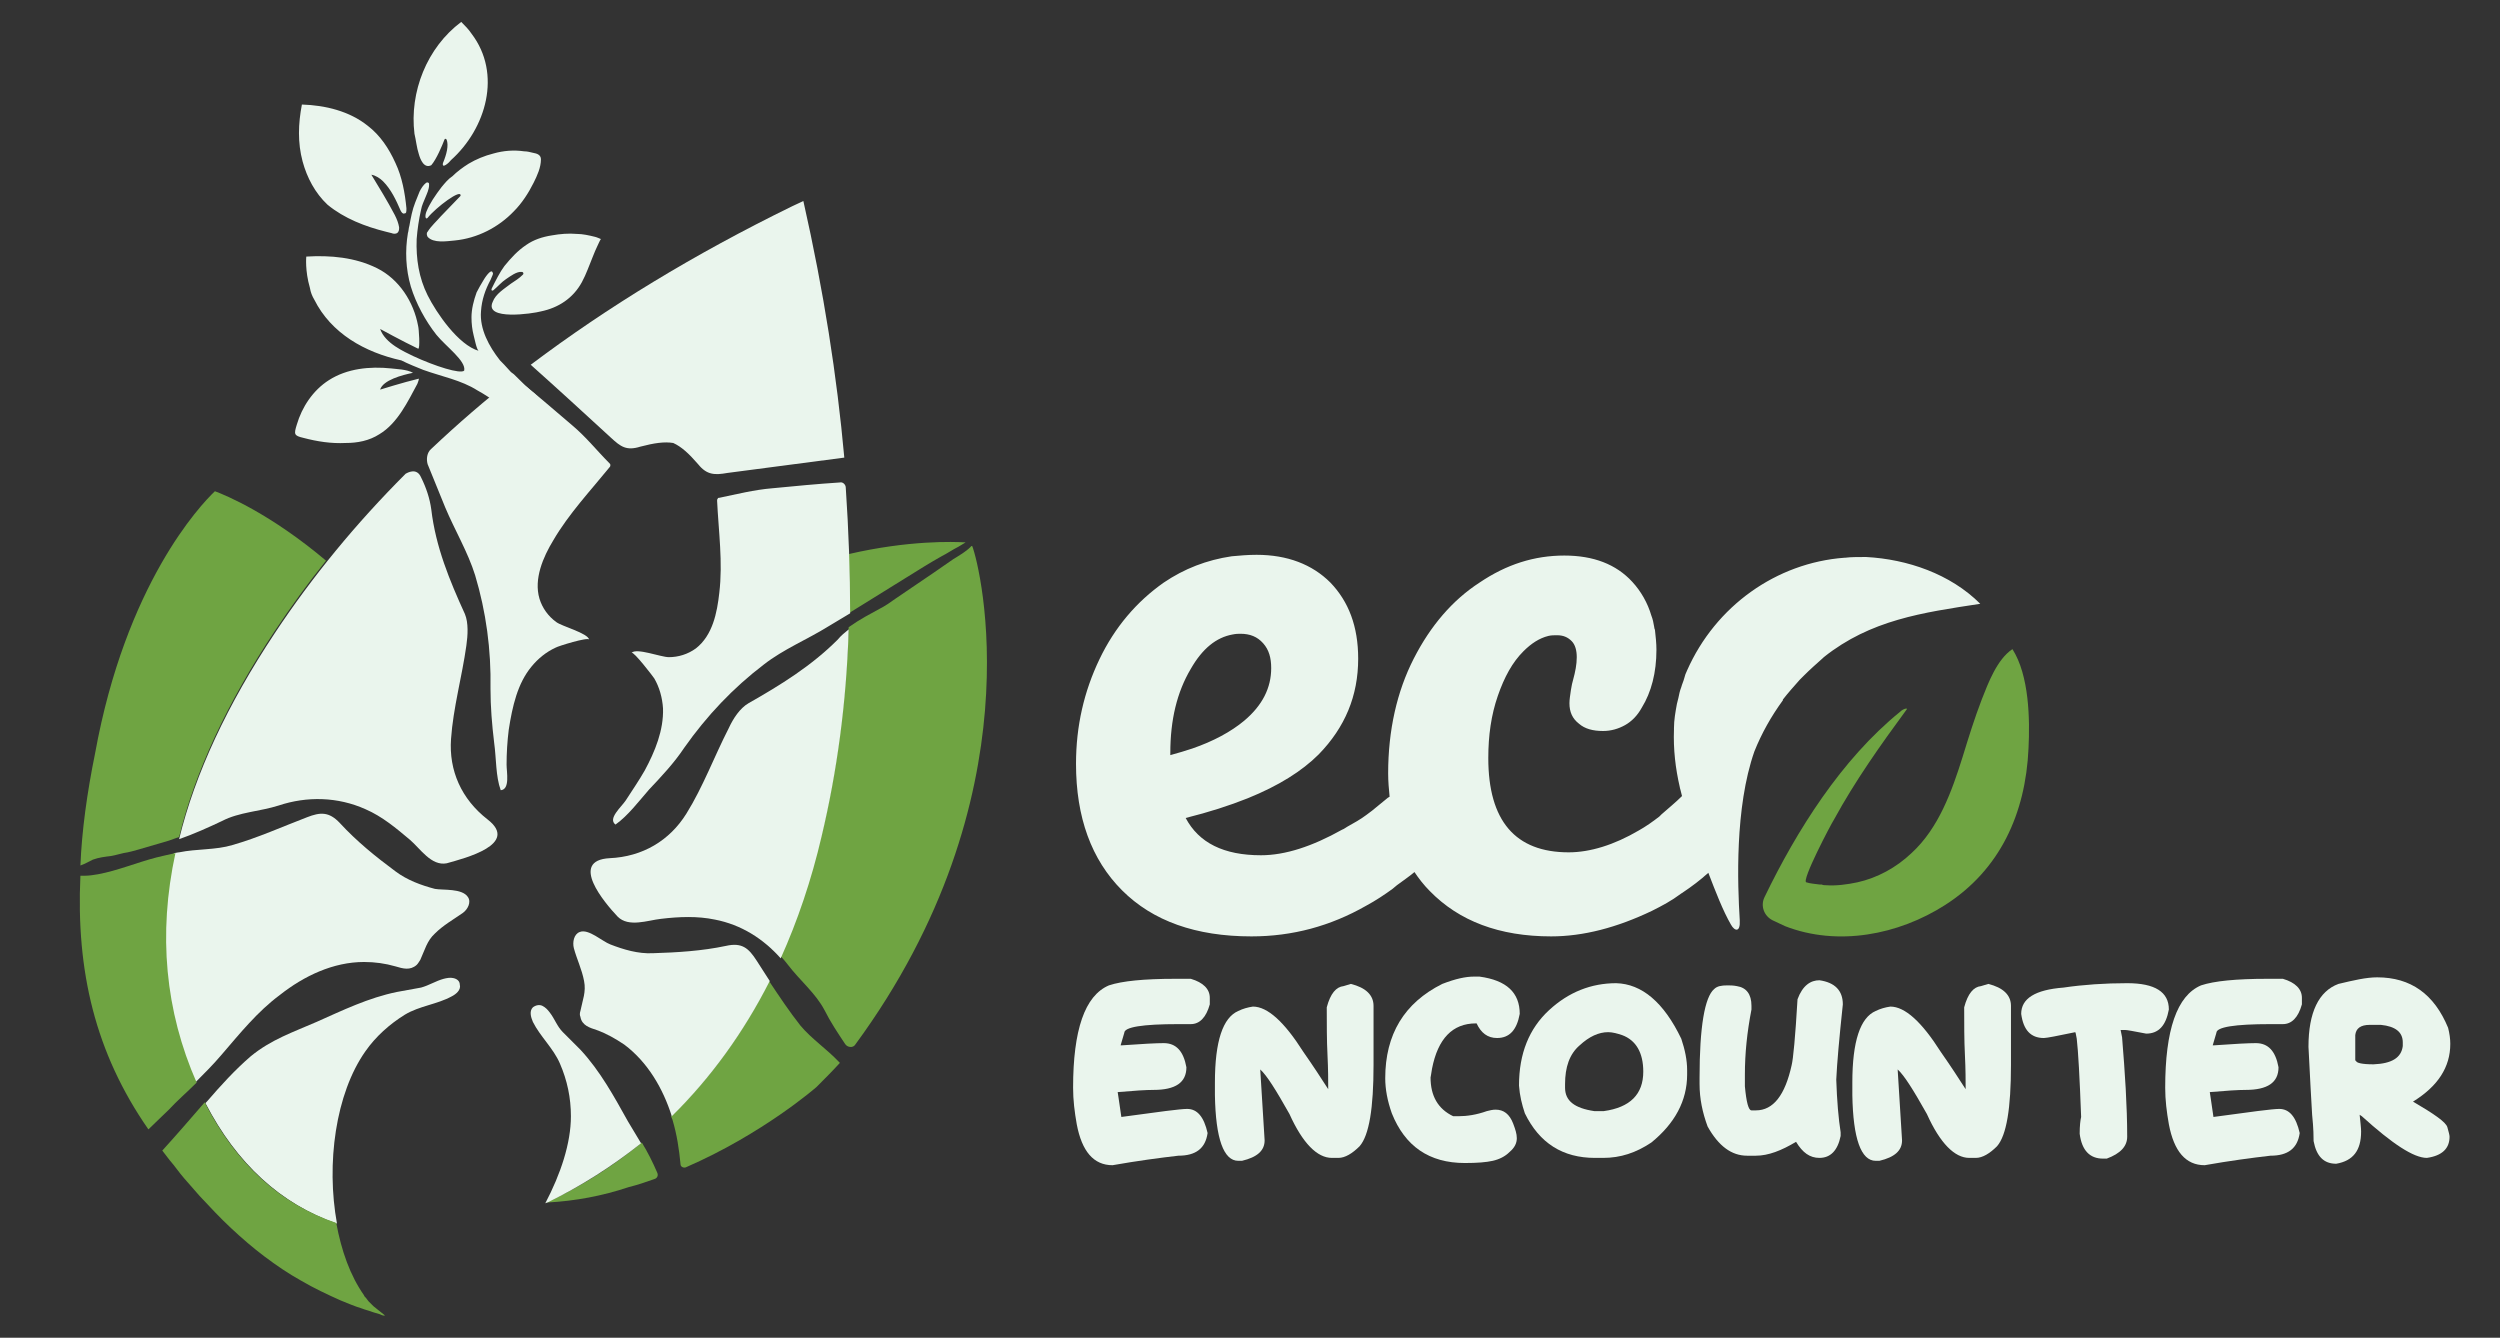 <?xml version="1.0" encoding="UTF-8"?>
<!-- Generator: Adobe Illustrator 27.1.0, SVG Export Plug-In . SVG Version: 6.00 Build 0)  -->
<svg xmlns="http://www.w3.org/2000/svg" xmlns:xlink="http://www.w3.org/1999/xlink" version="1.1" id="Capa_1" x="0px" y="0px" viewBox="0 0 342 183" style="enable-background:new 0 0 342 183;" xml:space="preserve">
<rect x="0" y="0" width="342" height="183" fill="#333333" stroke="none"/>
<style type="text/css">
	.st0{fill:#6FA442;}
	.st1{fill:#EAF5ED;}
</style>
<g>
	<g>
		<path class="st0" d="M275.3,88.8c-2.1,1.4-3.3,4.6-4.2,6.9c-1,2.6-1.8,5.2-2.6,7.8c-1.5,4.8-3.3,9.8-7,13.2c-2.1,2-4.7,3.4-7.4,4    c-1.4,0.3-2.9,0.5-4.3,0.4c-0.2,0-0.4,0-0.6-0.1c-0.1,0-0.2,0-0.3,0c-0.6-0.1-1.2-0.1-1.8-0.3c-0.7-0.2,3.4-8,3.8-8.6    c2.9-5.3,6.3-10.1,9.9-15c0.3-0.3-0.4-0.2-0.9,0.3c-8,6.5-14.1,16.2-18.5,25.3c-0.6,1.2-0.1,2.6,1.1,3.2c0.6,0.3,1.1,0.5,1.7,0.8    c7.2,2.8,15.5,1.2,21.9-2.9c7.5-4.8,11-12.5,11.4-21.4C277.7,98.4,277.6,92.4,275.3,88.8z"></path>
		<path class="st1" d="M270.9,82.6c-4.1-4.1-10-6.1-15.6-6.4c-0.1,0-0.2,0-0.3,0c-0.9,0-1.8,0-2.6,0.1c0,0-0.1,0-0.1,0c0,0,0,0,0,0    c-9.3,0.7-17.6,6.6-21.5,15.4c-0.2,0.4-0.3,0.7-0.4,1.1c-0.1,0.4-0.3,0.8-0.4,1.2c-0.2,0.5-0.3,1-0.4,1.5    c-0.1,0.3-0.1,0.5-0.2,0.8c-0.2,1.1-0.4,2.2-0.4,3.3c0,0.1,0,0.2,0,0.2c-0.1,2.7,0.2,5.3,0.8,7.9l0,0c0,0,0,0.1,0.1,0.4    c0.1,0.3,0.1,0.5,0.2,0.8c-0.9,0.9-1.9,1.7-2.8,2.5c-0.1,0.1-0.2,0.2-0.3,0.3c-0.9,0.7-1.9,1.4-2.8,1.9c-3.4,2-6.7,3-9.6,3    c-7.3,0-11-4.3-11-12.9c0-3.1,0.4-5.9,1.3-8.5c0.9-2.6,2-4.6,3.5-6.1c1.1-1.1,2.2-1.8,3.4-2.1c0.4-0.1,0.8-0.1,1.2-0.1    c0.9,0,1.5,0.3,2,0.8c0.5,0.5,0.7,1.3,0.7,2.2c0,1-0.2,2-0.5,3.1c-0.1,0.3-0.2,0.8-0.3,1.4c-0.1,0.7-0.2,1.3-0.2,1.8    c0,1.2,0.4,2.1,1.3,2.8c0.8,0.7,1.9,1,3.3,1c1.1,0,2.1-0.3,3-0.8c0.9-0.5,1.7-1.3,2.3-2.4c1.3-2.1,2-4.8,2-7.9    c0-0.9-0.1-1.8-0.2-2.7c0-0.1-0.1-0.2-0.1-0.4c-0.1-0.6-0.2-1.1-0.4-1.6l0,0c-0.5-1.7-1.4-3.3-2.6-4.6c-2.2-2.4-5.3-3.6-9.3-3.6    c-4.1,0-7.9,1.2-11.6,3.7c-3.7,2.4-6.7,5.9-9,10.4c-2.3,4.5-3.5,9.8-3.5,15.7c0,1.1,0.1,2.2,0.2,3.2c-0.1,0-0.1,0.1-0.2,0.1    c-0.7,0.6-1.5,1.2-2.2,1.8c-0.3,0.2-0.5,0.4-0.8,0.6c-0.8,0.6-1.7,1.1-2.6,1.6c-0.2,0.1-0.4,0.3-0.7,0.4    c-4.1,2.3-7.8,3.5-11.1,3.5c-5.1,0-8.5-1.7-10.3-5.1c3.2-0.8,6-1.7,8.5-2.7c4.2-1.7,7.4-3.7,9.7-6c3.6-3.7,5.4-8,5.4-13.1    c0-4.4-1.3-7.8-3.8-10.4c-2.5-2.5-5.9-3.8-10.1-3.8c-1.2,0-2.3,0.1-3.4,0.2c-3.4,0.5-6.5,1.7-9.3,3.6c-3.7,2.6-6.7,6.1-8.8,10.5    c-2.1,4.4-3.2,9.1-3.2,14.3c0,7.3,2.1,13.1,6.3,17.3c4.2,4.2,10.1,6.3,17.7,6.3c5.6,0,10.8-1.4,15.7-4.2c1.3-0.7,2.5-1.5,3.6-2.3    c0.2-0.2,0.4-0.3,0.6-0.5c0.8-0.6,1.7-1.2,2.4-1.8c0,0,0,0,0,0c0.6,0.9,1.3,1.8,2.1,2.6c4,4.1,9.5,6.2,16.6,6.2    c4.4,0,9-1.2,13.8-3.5c1.4-0.7,2.7-1.4,3.9-2.3c0.1-0.1,0.2-0.1,0.3-0.2c1.2-0.8,2.4-1.7,3.5-2.7c1,2.6,2,5.2,3.1,7.1    c0.5,0.9,1.3,1.1,1.2-0.6c-0.3-4.9-0.7-15.4,2-23.1c1-2.5,2.3-4.8,3.9-7c0,0,0,0,0-0.1c0.7-0.9,1.5-1.8,2.3-2.7    c0.2-0.2,0.4-0.4,0.6-0.6c0.8-0.8,1.7-1.6,2.6-2.4c0,0,0,0,0.1-0.1C255.9,84.8,263,83.8,270.9,82.6    C270.9,82.6,270.9,82.6,270.9,82.6C270.9,82.6,270.9,82.6,270.9,82.6z M169.7,86.7c1.3,0,2.3,0.4,3.1,1.3c0.8,0.9,1.1,2,1.1,3.4    c0,2.7-1.2,5.1-3.7,7.2c-1.8,1.5-4.2,2.8-7.1,3.8c-0.9,0.3-1.9,0.6-3,0.9V103c0-4.5,0.9-8.3,2.8-11.5c1.6-2.8,3.5-4.3,5.7-4.7    C169.1,86.7,169.4,86.7,169.7,86.7z"></path>
	</g>
	<g>
		<g>
			<path class="st1" d="M160.8,133.9h2.1c1.7,0.5,2.6,1.4,2.6,2.6v0.9c-0.5,1.8-1.4,2.7-2.6,2.7h-1.7c-4.9,0-7.4,0.4-7.4,1.2     l-0.5,1.7h0.2c2.8-0.2,4.7-0.3,5.7-0.3c1.7,0,2.7,1.1,3.1,3.3c0,2.1-1.5,3.1-4.5,3.1c-1,0-2.6,0.1-4.9,0.3c0,0.1,0.2,1.2,0.5,3.4     c5.1-0.7,8.1-1.1,9-1.1c1.4,0,2.3,1.1,2.8,3.3c-0.3,2.1-1.6,3.1-4,3.1c-2.6,0.3-5.6,0.7-9,1.3c-2.6,0-4.2-1.9-4.9-5.6     c-0.3-1.7-0.5-3.3-0.5-5c0-7.9,1.6-12.6,4.9-14C153.5,134.2,156.5,133.9,160.8,133.9z"></path>
			<path class="st1" d="M184.8,134.6c2,0.5,3.1,1.5,3.1,3v8.1c0,5.9-0.6,9.6-1.9,11.1c-1,1-2,1.6-2.9,1.6h-0.9c-2,0-4-2-5.8-6     c-1.8-3.2-3.1-5.3-4-6.1l0.6,9.7c0,1.4-1,2.3-3.1,2.8h-0.5c-2,0-3.1-3-3.2-9v-1.7c0-5.7,1.1-8.9,3.2-9.8c0.6-0.3,1.3-0.5,2-0.6     c2,0,4.3,2.1,6.9,6.2c1.4,2,2.5,3.7,3.4,5.1c0-1.1,0-2.7-0.1-4.7c-0.1-2-0.1-4.2-0.1-6.5c0.5-1.9,1.3-2.8,2.3-2.9L184.8,134.6z"></path>
			<path class="st1" d="M201.6,133.6h0.8c3.7,0.5,5.5,2.2,5.5,5.1c-0.4,2.2-1.4,3.3-3.1,3.3c-1.3,0-2.2-0.7-2.8-2h-0.1     c-3.2,0-5.2,2.1-6,6.2c-0.1,0.7-0.2,1.2-0.2,1.2c0,2.5,1,4.3,3.1,5.3c0.2,0,0.4,0,0.7,0c1.2,0,2.5-0.2,3.9-0.7     c0.4-0.1,0.8-0.2,1.2-0.2c1.1,0,1.9,0.6,2.4,1.9c0.3,0.8,0.5,1.4,0.5,2c0,0.7-0.3,1.3-1,1.9c-0.6,0.6-1.4,1-2.3,1.2     c-0.9,0.2-2.1,0.3-3.8,0.3c-4.9,0-8.2-2.3-10-6.8c-0.6-1.7-0.9-3.3-0.9-4.8c0-6,2.6-10.3,7.8-12.9     C199.1,133.9,200.5,133.6,201.6,133.6z"></path>
			<path class="st1" d="M248.9,134.1c2.1,0.3,3.2,1.4,3.2,3.3c-0.5,4.7-0.8,8.1-0.9,10.3c0.1,2.9,0.3,5.3,0.6,7.2v0.5     c-0.4,2-1.4,3-2.9,3c-1.3,0-2.3-0.7-3.2-2.2c-2,1.2-3.8,1.9-5.5,1.9H239c-2.1,0-3.9-1.3-5.4-4c-0.7-1.9-1.1-3.8-1.1-5.8v-0.9     c0-6.9,0.7-11,2-12.1c0.4-0.4,1-0.5,1.8-0.5c0.4,0,0.8,0,1.3,0.1c1.3,0.2,2,1.1,2,2.7c0,0.2,0,0.4,0,0.5c-0.6,3.1-0.9,6-0.9,8.9     v1.6c0.2,2.2,0.5,3.3,0.9,3.3h0.6c2.4,0,4-2.1,4.9-6.2c0.2-0.8,0.5-3.8,0.8-9C246.6,134.8,247.7,134.1,248.9,134.1z"></path>
			<path class="st1" d="M272,134.6c2,0.5,3.1,1.5,3.1,3v8.1c0,5.9-0.6,9.6-1.9,11.1c-1,1-2,1.6-2.9,1.6h-0.9c-2,0-4-2-5.8-6     c-1.8-3.2-3.1-5.3-4-6.1l0.6,9.7c0,1.4-1,2.3-3.1,2.8h-0.5c-2,0-3.1-3-3.2-9v-1.7c0-5.7,1.1-8.9,3.2-9.8c0.6-0.3,1.3-0.5,2-0.6     c2,0,4.3,2.1,6.9,6.2c1.4,2,2.5,3.7,3.4,5.1c0-1.1,0-2.7-0.1-4.7c-0.1-2-0.1-4.2-0.1-6.5c0.5-1.9,1.3-2.8,2.3-2.9L272,134.6z"></path>
			<path class="st1" d="M290.3,141.9c0.4,4.9,0.7,9.4,0.7,13.6c0,1.3-0.9,2.3-2.8,3h-0.5c-1.8,0-2.9-1.1-3.2-3.4     c0-1.1,0.1-1.9,0.2-2.3c-0.2-5.4-0.4-9-0.6-10.7c-0.1-0.4-0.1-0.7-0.2-0.9c-2.4,0.5-3.9,0.8-4.3,0.8c-1.8,0-2.8-1.1-3.1-3.3     c0-2.1,1.9-3.3,5.8-3.6c2.7-0.4,5.7-0.6,8.7-0.6c3.8,0,5.7,1.2,5.7,3.6c-0.4,2.2-1.4,3.3-3.1,3.3c-1.6-0.3-2.6-0.5-2.9-0.5h-0.6     L290.3,141.9z"></path>
			<path class="st1" d="M310.2,133.9h2.1c1.7,0.5,2.6,1.4,2.6,2.6v0.9c-0.5,1.8-1.4,2.7-2.6,2.7h-1.7c-4.9,0-7.4,0.4-7.4,1.2     l-0.5,1.7h0.2c2.8-0.2,4.7-0.3,5.7-0.3c1.7,0,2.7,1.1,3.1,3.3c0,2.1-1.5,3.1-4.5,3.1c-1,0-2.6,0.1-4.9,0.3c0,0.1,0.2,1.2,0.5,3.4     c5.1-0.7,8.1-1.1,9-1.1c1.4,0,2.3,1.1,2.8,3.3c-0.3,2.1-1.6,3.1-4,3.1c-2.6,0.3-5.6,0.7-9,1.3c-2.6,0-4.2-1.9-4.9-5.6     c-0.3-1.7-0.5-3.3-0.5-5c0-7.9,1.6-12.6,4.9-14C302.9,134.2,305.9,133.9,310.2,133.9z"></path>
			<path class="st1" d="M325.2,133.7c4.6,0,7.8,2.3,9.7,6.9c0.2,0.8,0.3,1.5,0.3,2.2c0,3.2-1.7,5.8-5.1,7.9c2.9,1.7,4.5,2.8,4.7,3.5     c0.2,0.7,0.3,1.1,0.3,1.3c0,1.6-1,2.6-3.1,2.9c-1.8,0-4.7-1.9-8.9-5.7l-0.3-0.2c0.1,1,0.2,1.8,0.2,2.3c0,2.6-1.1,4-3.4,4.4     c-1.7,0-2.7-1-3.1-3.1c0-0.5,0-1.7-0.2-3.6c-0.1-1.9-0.3-5-0.5-9.3c0-4.7,1.4-7.6,4.1-8.6C322,134.1,323.7,133.7,325.2,133.7z      M322.3,145.1c0,0.3,0.8,0.5,2.4,0.5c2.5-0.1,3.8-0.9,4-2.5c0-0.2,0-0.3,0-0.5c0-1.4-1-2.2-3-2.4h-1.5c-1.3,0-1.9,0.5-2,1.4     V145.1z"></path>
		</g>
		<path class="st1" d="M230,142.1c0.5,1.5,0.8,2.9,0.8,4.3v0.6c0,3.6-1.7,6.7-4.9,9.3c-2.1,1.4-4.2,2.1-6.6,2.1h-1.1    c-4.4,0-7.6-2-9.6-6.1c-0.4-1.2-0.7-2.4-0.8-3.8c0-4.4,1.4-7.8,4.1-10.3c2.7-2.5,5.8-3.7,9.2-3.7    C224.6,134.6,227.6,137.1,230,142.1z M216.1,143c-1.4,1.2-2,3-2,5.3v0.5c0,1.8,1.3,2.8,4,3.2h1.3c3.6-0.5,5.4-2.3,5.4-5.4    c0-2.6-1-4.3-2.9-5c-0.6-0.2-1.3-0.4-1.9-0.4C218.7,141.2,217.4,141.8,216.1,143z"></path>
	</g>
	<g>
		<path class="st1" d="M57.3,21.1c0.2,0.7,0.7,2,1.7,1.5c0.7-0.8,1.5-2.7,1.8-3.5c0.1-0.2,0.2-0.1,0.3,0c0.3,0.8,0,2-0.5,3.2    c-0.2,0.9,0.9-0.1,1.1-0.4c4.8-4.3,7-11.8,2.8-17.3c-0.4-0.6-0.9-1.1-1.4-1.6c-4.7,3.5-7.1,9.6-6.4,15.3    C56.9,19.1,57,20.2,57.3,21.1z M60.4,25.6c-0.4,0.5-0.8,1.1-1.2,1.7c-0.3,0.5-0.6,1-0.8,1.5c-0.1,0.2-0.2,0.5-0.2,0.8    c0,0.2,0.1,0.4,0.3,0.2c1.1-1.4,4.7-4.1,4.5-3c-0.9,0.9-1.8,1.9-2.7,2.8c-0.6,0.7-1.3,1.3-1.8,2.1c-0.2,0.2-0.1,0.5,0,0.7    c0.8,0.9,2.6,0.6,3.7,0.5c3.1-0.3,6-1.8,8.1-4c1.1-1.1,2-2.5,2.7-3.9c0.5-1,1-2.1,1-3.2c0-0.6-0.5-0.8-1.1-0.9    c-0.4-0.1-0.8-0.2-1.2-0.2c-1.4-0.2-2.8-0.1-4.2,0.3c-1.2,0.3-2.4,0.8-3.4,1.4c-0.8,0.5-1.6,1.1-2.2,1.7    C61.3,24.5,60.9,25,60.4,25.6z M52.8,31.7c0.3,0.1,0.5,0.1,0.8,0.2c0.2,0.1,0.5,0.1,0.7,0c0.3-0.2,0.3-0.5,0.3-0.8    c-0.1-0.6-0.3-1.1-0.6-1.7c-1-1.9-2.1-3.7-3.2-5.5c0.6,0.1,1.2,0.5,1.6,0.9c1.1,1.1,1.8,2.6,2.4,4c0.1,0.2,0.3,0.5,0.5,0.4    c0.3,0,0.3-0.2,0.3-0.7c-0.2-2.1-0.6-4.3-1.5-6.2c-0.9-2-2.1-3.8-3.8-5.1c-2.5-2-5.8-2.8-9-2.9c-0.5,2.6-0.6,5.2,0.1,7.8    c0.6,2.2,1.7,4.3,3.4,5.9C47.1,29.9,50,31,52.8,31.7z M73.2,53.9c-0.7-0.5-1.9-1.7-2.9-2.7c-0.1-0.1-0.3-0.2-0.4-0.3    c-0.7-0.8-1.3-1.4-1.5-1.6c-1.5-1.9-2.8-4.3-2.6-6.7c0.1-1.6,0.6-3,1.3-4.3c0.1-0.2,0.2-0.5,0.3-0.7c0-0.1,0.1-0.2,0-0.3    c-0.2-0.7-1.2,0.9-1.3,1.1c-0.3,0.5-0.6,1-0.9,1.6c-0.4,1.1-0.7,2.3-0.7,3.4c0,0.9,0.1,1.7,0.3,2.5c0.1,0.3,0.4,2,0.7,2.1    c-2.8-0.8-5.8-5.2-7-7.6c-1.2-2.4-1.6-5-1.5-7.7c0.1-1.3,0.3-2.7,0.6-4c0.1-0.6,0.4-1.2,0.6-1.7c0.2-0.5,0.5-1.1,0.5-1.7    c0-0.1,0-0.3-0.1-0.3c0,0-0.1-0.1-0.3,0c-0.4,0.3-0.7,0.8-0.9,1.2c-0.2,0.5-0.4,1-0.6,1.5c-0.4,1-0.6,2.1-0.8,3.2    c-0.1,0.3-0.1,0.7-0.2,1c-0.4,2.4-0.3,4.9,0.4,7.3c0.7,2.3,2,4.7,3.5,6.6c1.3,1.6,4.1,3.6,3.8,4.9c-0.5,0.5-4-0.6-7-2    C55.3,48.1,52.7,47,52,45c0,0,3.1,1.7,5.2,2.7c0.3,0.1,0.1-2.8,0-3.1c-0.6-3.3-2.6-6.4-5.6-7.9c-3-1.5-6.4-1.8-9.7-1.6    c0,0-0.2,1.9,0.5,4.3c0.1,0.6,0.3,1.1,0.6,1.6c2.3,4.6,6.9,7.2,11.9,8.3c1,0.5,2,0.9,3,1.3c2.5,0.9,5.2,1.4,7.4,2.8    c2,1.1,3.8,2.5,5.4,4.1c1-1,2.1-2,3.1-2.9C73.7,54.5,73.4,54.1,73.2,53.9z M72,33.5c-1.2,0.8-2.1,1.8-3,2.9c-0.6,0.8-1.2,2-1.7,3    c-0.2,0.4,0.1,0.4,0.2,0.3c0.6-0.5,1.1-1.1,1.7-1.5c0.6-0.4,1.5-1.1,2.2-1c0.1,0,0.2,0.1,0.2,0.2c0,0.1,0,0.1-0.1,0.2    c-0.5,0.5-1,0.8-1.6,1.2c-0.9,0.7-2.1,1.4-2.5,2.5c-1.2,2.6,5.5,1.6,6.6,1.3c2.4-0.5,4.4-1.8,5.6-4c0.6-1.1,1-2.3,1.5-3.5    c0.2-0.5,0.4-1,0.6-1.4c0.2-0.4,0.3-0.7,0.5-1c0,0-0.7-0.3-0.8-0.3c-0.8-0.2-1.7-0.4-2.5-0.4c-1.1-0.1-2.3,0-3.4,0.2    C74.2,32.4,73,32.8,72,33.5z M56.5,51c-0.9-0.5-2.3-0.5-3-0.6c-2.9-0.3-6,0-8.5,1.6c-2.2,1.4-3.7,3.7-4.4,6.1    c-0.4,1.3-0.4,1.5,0.9,1.8c1.9,0.5,3.8,0.8,5.8,0.7c1.6,0,3.2-0.3,4.6-1.2c2.5-1.5,3.9-4.5,5.2-6.9c0.1-0.3,0.2-0.5,0.2-0.7    c-2.1,0.5-5.3,1.5-5.3,1.5C52.4,52,55,51.3,56.5,51z"></path>
		<path class="st0" d="M124,79c1.6-1,3.2-2,4.8-2.9c0.8-0.4,1.5-0.9,2.3-1.3c0.3-0.2,0.7-0.4,1-0.6c-1.7-0.1-7.8-0.3-16,1.6    c0.1,2.8,0.1,5.5,0,8.1 M109.5,140.3c-1.5-1.9-2.9-4-4.3-6.1c-3.6,7.2-8.1,13.4-13.4,18.5c0.1,0.2,0.1,0.3,0.2,0.5    c0.6,2,0.9,4,1.1,6.1c0,0.3,0.4,0.5,0.7,0.4c10.6-4.6,17.9-11,17.9-11c1.1-1.1,2.2-2.2,3.2-3.3c0,0-0.1-0.1-0.1-0.1    C113.1,143.5,111,142.1,109.5,140.3z M87.8,156.3c-3.9,3.2-8.1,5.9-12.8,8.1c0,0-0.1,0-0.1,0.1c3.8-0.2,7.5-0.9,11.1-2.1    c1.2-0.3,2.4-0.7,3.5-1.1c0.4-0.1,0.6-0.5,0.4-0.9C89.3,159,88.6,157.6,87.8,156.3z M133,74.7C133,74.7,133,74.6,133,74.7    c-0.1,0-0.2,0-0.2,0.1c-0.7,0.7-1.6,1.2-2.4,1.7c-0.9,0.6-1.7,1.2-2.6,1.8c-1.8,1.2-3.5,2.4-5.3,3.6c-0.7,0.5-1.4,1-2.2,1.4    c-0.7,0.4-1.3,0.7-2,1.1c-0.7,0.4-1.5,0.9-2.2,1.4c-0.4,10.1-1.6,19.5-3.7,28.3c-1.5,6-3.3,11.6-5.6,16.7c-0.3-0.3-0.6-0.7-1-1    c0.7,0.7,1.4,1.4,2,2.2c1.6,2.1,3.8,3.9,5,6.2c0.8,1.6,1.8,3.1,2.8,4.6c0.3,0.5,1.1,0.6,1.4,0.1C141.9,109,134.1,77.5,133,74.7z"></path>
		<g>
			<path class="st1" d="M72.7,91.2c0.9-1.1,2-2,3.3-2.6c0.3-0.2,4.5-1.5,4.6-1.1c-0.2-0.9-3.7-1.8-4.5-2.4c-1.1-0.8-1.9-1.9-2.3-3.2     c-0.8-2.7,0.5-5.7,1.9-8c2.1-3.6,5.1-6.8,7.7-10c0.1-0.1,0.1-0.2,0.1-0.3c0-0.1-0.1-0.2-0.1-0.2c-1.7-1.7-3.2-3.6-5.1-5.2     c-2.6-2.2-5.2-4.5-7.9-6.6c-4,3.1-7.8,6.4-11.4,9.8c-0.6,0.5-0.7,1.4-0.5,2.1c0.8,2,1.6,3.9,2.4,5.9c1.3,3.1,3.1,6.1,4.1,9.3     c1.5,5,2.2,10.2,2.1,15.5c0,2.5,0.2,4.9,0.5,7.4c0.3,2.1,0.2,4.6,0.9,6.5c1.3-0.1,0.8-2.5,0.8-3.5c0-1.6,0.1-3.2,0.3-4.8     C70.1,96.6,70.8,93.5,72.7,91.2z"></path>
			<path class="st1" d="M115.7,66.7c0-0.4-0.4-0.8-0.8-0.7c-3.1,0.2-6.2,0.5-9.3,0.8c-2.4,0.2-4.8,0.8-7.2,1.3c-0.1,0-0.2,0-0.2,0.1     c-0.1,0.1-0.1,0.2-0.1,0.3c0.2,4.2,0.8,8.4,0.3,12.6c-0.3,2.7-0.9,5.8-3.2,7.6c-1.1,0.8-2.4,1.2-3.7,1.2c-1.1,0-4.4-1.3-5.1-0.6     c0.3-0.2,2.9,3.2,3.1,3.5c0.7,1.2,1.1,2.6,1.2,4.1c0.1,3-1.1,5.9-2.5,8.5c-0.8,1.4-1.7,2.7-2.6,4.1c-0.6,0.9-2.5,2.5-1.4,3.3     c1.7-1.2,3.2-3.2,4.6-4.8c1.7-1.8,3.4-3.6,4.8-5.7c3.1-4.4,6.7-8.2,10.9-11.4c2.7-2.1,5.9-3.4,8.8-5.2c1-0.6,2-1.2,3-1.8     C116.3,78.4,116.1,72.6,115.7,66.7z"></path>
			<path class="st1" d="M59.5,121.6c-1.9-0.5-3.8-1.2-5.4-2.4c-2.7-2-5.3-4.1-7.6-6.6c-1.5-1.6-2.7-1.5-4.5-0.8     c-3.4,1.3-6.7,2.8-10.2,3.8c-2.3,0.7-4.9,0.5-7.3,1c-0.2,0-0.5,0.1-0.7,0.1c-2.4,11.1-1.4,21.6,2.9,31.4c1.2-1.2,2.5-2.5,3.6-3.8     c2.5-2.9,4.9-5.9,8-8.2c3.3-2.6,7.3-4.5,11.5-4.5c1.5,0,2.9,0.2,4.3,0.6c1,0.3,2,0.6,2.9-0.2c0.2-0.2,0.3-0.4,0.5-0.7     c0.6-1.3,0.9-2.6,2-3.6c1.1-1.1,2.5-1.9,3.8-2.8c0.7-0.5,1.2-1.5,0.7-2.2C63.2,121.5,60.6,121.8,59.5,121.6z"></path>
			<path class="st1" d="M102.4,96.2c-1.2,0.7-2.1,2.1-2.7,3.4c-2,3.9-3.5,8-5.8,11.7c-2.3,3.7-6,5.9-10.5,6.1     c-5.6,0.3-0.7,6.1,1.1,8c1.5,1.5,4.1,0.5,5.9,0.3c2.5-0.3,5-0.4,7.4,0.1c3.6,0.7,6.6,2.6,9,5.3c2.3-5.1,4.2-10.7,5.6-16.7     c2.1-8.8,3.4-18.3,3.7-28.3c-0.5,0.4-1.1,0.9-1.5,1.4C111,91.1,106.8,93.7,102.4,96.2z"></path>
			<path class="st1" d="M99.3,129.4c-3.3,0.7-6.7,0.9-10,1c-2,0.1-4-0.5-5.8-1.2c-1.1-0.4-3-2.2-4.2-1.7c-0.8,0.3-1,1.4-0.8,2.2     c0.4,1.5,1.1,2.9,1.4,4.5c0.3,1.5-0.2,2.6-0.5,4.1c-0.1,0.3-0.1,0.6,0,0.8c0.2,1.2,1.3,1.5,2.2,1.8c1.4,0.5,2.6,1.2,3.8,2     c3.2,2.4,5.3,6,6.5,9.8c5.3-5.2,9.8-11.4,13.4-18.5c-0.6-0.9-1.2-1.9-1.8-2.8C102.4,129.7,101.5,128.9,99.3,129.4z"></path>
			<path class="st1" d="M79.4,143.6c-0.8-0.8-1.6-1.6-2.4-2.4c-0.8-0.8-1.1-1.8-1.8-2.7c-0.3-0.4-0.6-0.7-1-0.9     c-0.4-0.2-0.9-0.1-1.3,0.2c-0.5,0.5-0.3,1.3,0,2c1,2,2.8,3.6,3.7,5.7c1,2.3,1.5,4.7,1.5,7.2c0,3.7-1.4,7.9-3.5,11.9     c0.1,0,0.2-0.1,0.3-0.1c4.7-2.3,8.9-5,12.8-8.1c-0.6-1-1.2-2-1.8-3C84,150,82.1,146.5,79.4,143.6z"></path>
			<path class="st1" d="M66.7,112.1c-3.6-2.8-5.3-6.7-5-11c0.3-4.3,1.5-8.5,2.1-12.8c0.2-1.4,0.3-3.1-0.2-4.3     c-2.1-4.6-4-9.2-4.6-14.3c-0.2-1.5-0.7-3-1.4-4.4c-0.6-1.4-1.9-0.6-2.1-0.5c-6.8,6.8-12.8,14.1-17.9,21.8     c-6.5,9.8-10.9,19.2-13.1,28.2c2-0.7,4-1.6,5.9-2.5c2.3-1.2,5.2-1.3,7.7-2.1c3.9-1.3,8.1-1.2,11.9,0.5c2.3,1,4.2,2.6,6.1,4.2     c1.4,1.2,2.9,3.6,5,3.2C63.6,117.4,71.1,115.5,66.7,112.1z"></path>
			<path class="st1" d="M62,133.8c-0.4-0.1-0.9,0-1.3,0.1c-1.1,0.3-2,0.9-3.1,1.2c-1.1,0.2-2.2,0.4-3.3,0.6c-3.9,0.8-7.4,2.5-11,4.1     c-3.2,1.4-6.2,2.4-9,4.7c-2.2,1.9-4.1,4-6,6.2c-0.1,0.1-0.1,0.1-0.2,0.2c4.3,8.3,10.3,13.8,18,16.5c-1.5-8.2-0.2-17.8,3.9-23.6     c1.4-2,3.3-3.7,5.4-5c2-1.2,4.4-1.4,6.4-2.5c0.6-0.3,1.3-0.9,1.1-1.6C62.9,134.2,62.5,133.9,62,133.8z"></path>
			<path class="st1" d="M83.6,59.9c1.3,1.2,2.1,1.8,4,1.2c1.9-0.5,3.3-0.7,4.5-0.5c1.1,0.5,2.1,1.4,3.4,2.9c1.2,1.5,2.3,1.5,4,1.2     c5.3-0.7,10.7-1.4,16-2.1c-1-11.1-2.8-22.7-5.6-35.1l-1.5,0.7C94.9,34.8,83.1,42,72.6,49.9C76.3,53.2,79.9,56.5,83.6,59.9z"></path>
		</g>
		<g>
			<path class="st0" d="M27.4,147.6c0.4-0.4,0.9-0.9,1.3-1.3C28.3,146.7,27.8,147.2,27.4,147.6z"></path>
			<path class="st0" d="M45.7,164.8"></path>
			<path class="st0" d="M26.9,148.1c-4.3-9.8-5.3-20.3-2.9-31.4c-0.9,0.2-1.8,0.4-2.6,0.6c-2.7,0.7-5.3,1.8-8,2.3     c-0.6,0.1-1.2,0.2-1.8,0.2c-0.2,0-0.4,0-0.6,0c-0.6,13,2,24.2,9.3,34.7c0.9-0.9,1.9-1.8,2.8-2.7     C24.2,150.6,25.6,149.4,26.9,148.1z"></path>
			<path class="st0" d="M29.4,67.2L29.4,67.2c-2,1.9-12.2,12.7-16.4,35.9c-1.1,5.4-1.8,10.5-2,15.3c0.2-0.1,0.3-0.1,0.5-0.2     c0.4-0.2,0.8-0.4,1.2-0.6c0.8-0.3,1.7-0.4,2.5-0.5c0.6-0.1,1.2-0.3,1.7-0.4c0.7-0.1,1.4-0.3,2.1-0.5c1.4-0.4,2.7-0.8,4.1-1.2     c0.5-0.2,0.9-0.3,1.4-0.5l0,0c2.2-9,6.6-18.4,13.1-28.2c2.2-3.3,4.5-6.5,7-9.6C37,70.3,31,67.8,29.4,67.2z"></path>
			<path class="st0" d="M52.6,179.9c-0.5-0.4-1-0.8-1.5-1.2c-0.2-0.2-0.5-0.5-0.7-0.7c-0.1-0.1-0.2-0.3-0.3-0.4     c-0.1-0.1-0.3-0.3-0.3-0.4c-1.9-2.7-3.1-6.1-3.8-9.9l0,0v0c-7.7-2.6-13.7-8.1-18-16.5c-1.9,2.2-3.8,4.4-5.8,6.6     c0.3,0.4,0.7,0.9,1,1.3c0.7,0.8,1.3,1.7,2,2.5c0.7,0.8,1.4,1.6,2.1,2.4c1.4,1.5,2.8,3,4.3,4.4c1.5,1.4,3,2.7,4.6,3.9     c1.6,1.2,3.2,2.3,5,3.3c1.7,1,3.6,1.9,5.4,2.7c1,0.4,1.9,0.8,2.9,1.1c0.5,0.2,1,0.3,1.5,0.5c0.3,0.1,0.7,0.2,1,0.3     C52.1,179.9,52.8,180.1,52.6,179.9z"></path>
		</g>
	</g>
</g>
</svg>
